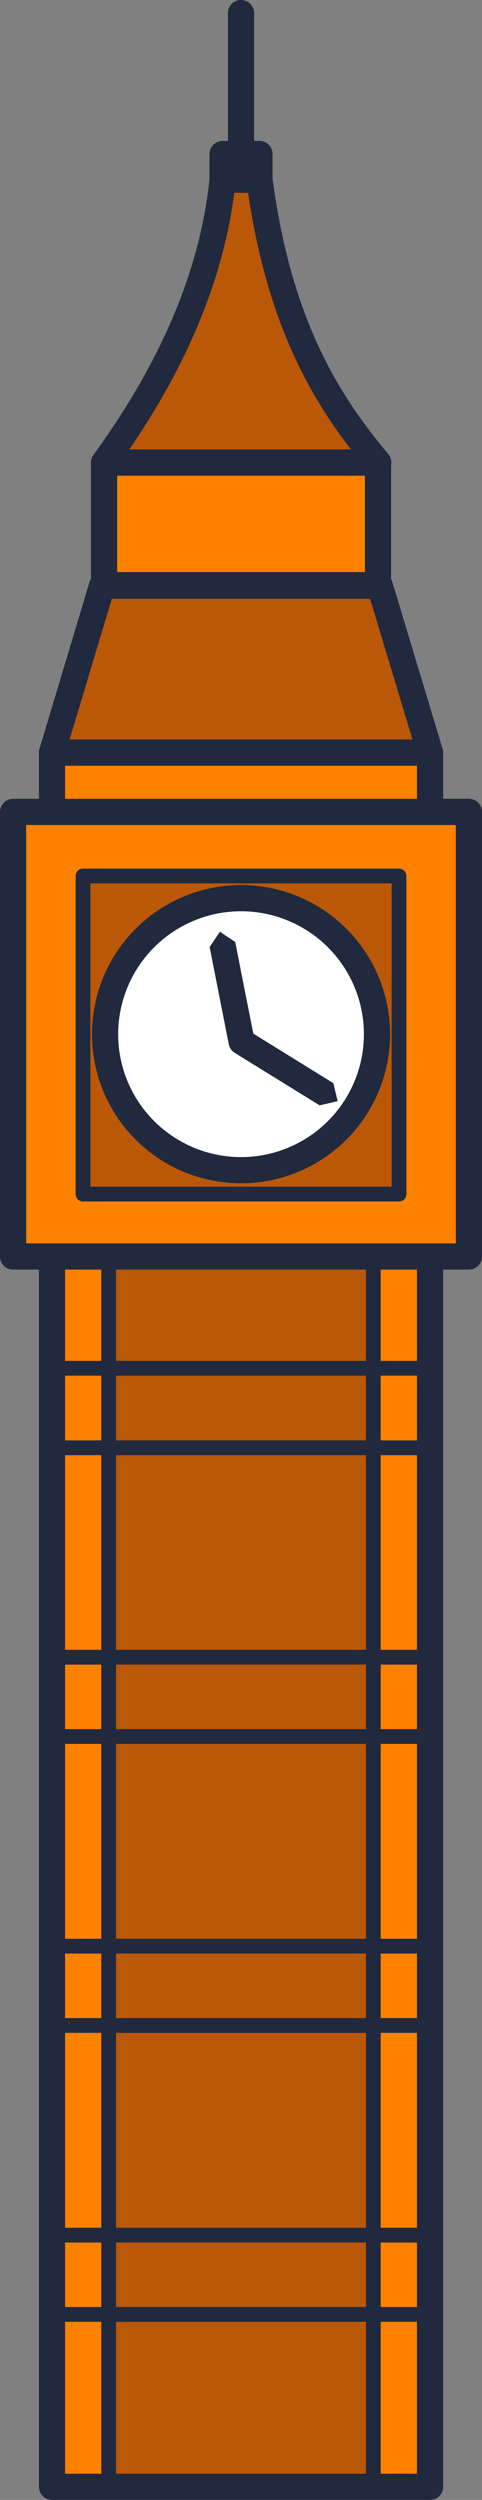 <svg xmlns="http://www.w3.org/2000/svg" viewBox="0 0 80.27 416.14"><rect x="0" y="0" width="80.27" height="416.14" fill="#808080" stroke="none"/><defs><style>.cls-1,.cls-5{fill:#ff8100;}.cls-1,.cls-2,.cls-5,.cls-6,.cls-7,.cls-8,.cls-9{fill-rule:evenodd;}.cls-2,.cls-6{fill:#bb5808;}.cls-3,.cls-4{fill:none;}.cls-3,.cls-4,.cls-5,.cls-6,.cls-7,.cls-8{stroke:#20293e;stroke-linecap:round;stroke-linejoin:round;}.cls-3,.cls-5,.cls-7,.cls-8{stroke-width:4.36px;}.cls-4,.cls-6{stroke-width:2.46px;}.cls-7{fill:#f7be53;}.cls-8{fill:#fff;}.cls-9{fill:#20293e;}</style></defs><g id="Layer_2" data-name="Layer 2"><g id="Layer_1-2" data-name="Layer 1"><g id="Big_Ben" data-name="Big Ben"><polygon class="cls-1" points="71.62 125.28 8.66 125.28 8.66 413.96 71.62 413.96 71.62 125.28 71.62 125.28"/><polygon class="cls-2" points="62.09 135.21 18.19 135.21 18.19 413.96 62.09 413.96 62.09 135.21 62.09 135.21"/><polygon class="cls-1" points="62.95 76.99 17.33 76.99 17.33 97.41 62.95 97.41 62.95 76.99 62.95 76.99"/><polygon class="cls-2" points="8.66 125.28 17.02 97.5 63.25 97.5 71.62 125.28 8.66 125.28 8.66 125.28"/><path class="cls-2" d="M17.33,77Q34.72,53.08,37.07,29.91h6.14C46.36,53.51,54.14,66.44,63,77Z"/><polygon class="cls-3" points="71.62 125.28 8.66 125.28 8.66 413.96 71.62 413.96 71.62 125.28 71.62 125.28"/><path class="cls-4" d="M62.17,208.86H18.1V414H62.17V208.86Zm9.45,18.9h-63V241h63V227.76Zm0,48.1h-63v13.2h63v-13.2Zm0,48.1h-63v13.2h63V324Zm0,48.1h-63v13.2h63v-13.2Z"/><polygon class="cls-5" points="78.09 135.15 2.18 135.15 2.18 209.16 78.09 209.16 78.09 135.15 78.09 135.15"/><polygon class="cls-6" points="66.45 145.82 13.82 145.82 13.82 198.77 66.45 198.77 66.45 145.82 66.45 145.82"/><polygon class="cls-3" points="62.95 76.99 17.33 76.99 17.33 97.41 62.95 97.41 62.95 76.99 62.95 76.99"/><polygon class="cls-7" points="43.21 25.64 37.07 25.64 37.07 29.91 43.21 29.91 43.21 25.64 43.21 25.64"/><path class="cls-3" d="M40.14,25.65V2.18M8.66,125.28,17,97.5H63.25l8.37,27.78ZM17.33,77Q34.72,53.08,37.07,29.91h6.14C46.36,53.51,54.14,66.44,63,77Z"/><path class="cls-8" d="M40.14,149.51A22.64,22.64,0,1,1,17.5,172.15a22.65,22.65,0,0,1,22.64-22.64Z"/><polygon class="cls-9" points="39.18 156.81 40.48 163.45 42.19 172.06 55.52 180.31 56.23 183.3 53.23 184 39.37 175.43 39.09 175.25 38.8 175.05 38.55 174.79 38.35 174.5 38.2 174.18 38.1 173.83 36.22 164.29 34.91 157.65 36.62 155.1 39.18 156.81 39.18 156.81"/></g></g></g></svg>